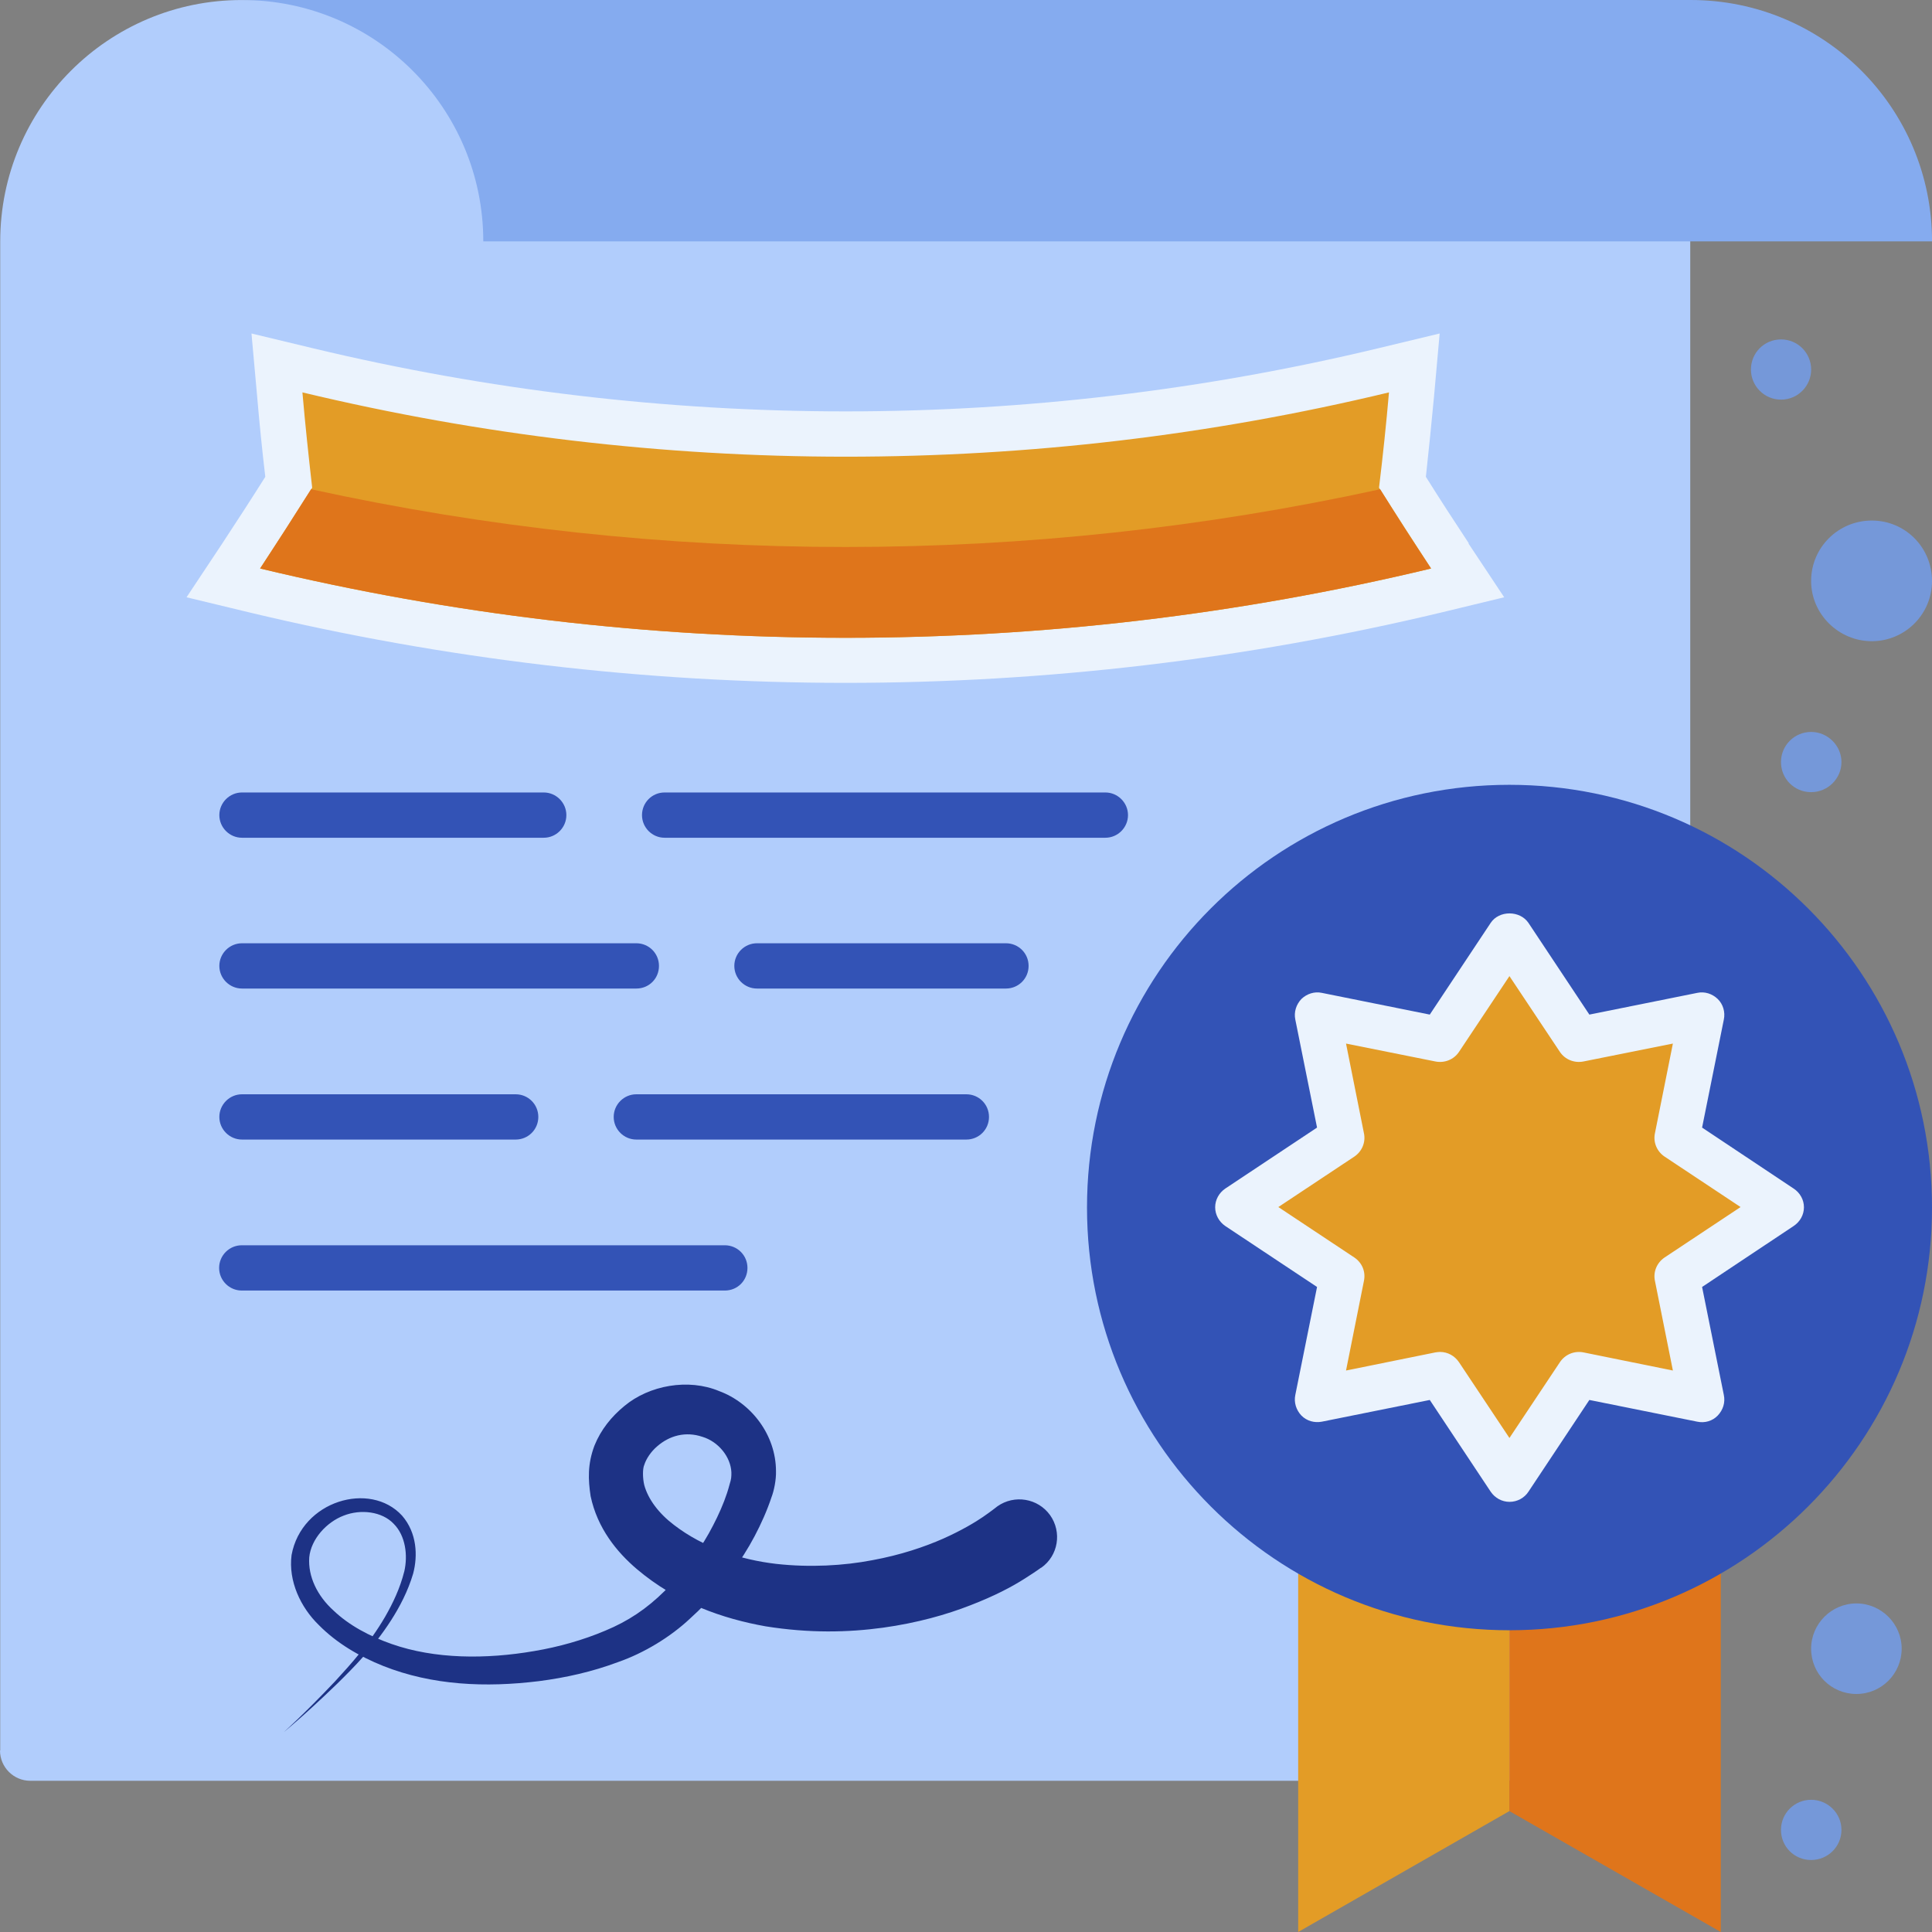 <?xml version="1.0" encoding="UTF-8"?> <svg xmlns="http://www.w3.org/2000/svg" width="60" height="60" viewBox="0 0 60 60" fill="none"><rect x="0" y="0" width="60" height="60" fill="#808080" stroke="none"/> <path d="M0.007 54.369L0.007 7.497C0.007 3.355 3.367 0.001 7.501 0.001H52.492V54.369C52.492 54.889 52.071 55.304 51.557 55.304H0.942C0.422 55.304 0 54.882 0 54.362L0.007 54.369Z" fill="#B1CDFC"></path> <path d="M7.516 0C11.656 0 15.009 3.354 15.009 7.496H60.001C60.001 3.354 56.648 0 52.507 0H7.516Z" fill="#85ABEF"></path> <path d="M34.328 26.017H20.64C20.254 26.017 19.938 25.701 19.938 25.314C19.938 24.928 20.247 24.611 20.64 24.611H34.328C34.714 24.611 35.031 24.928 35.031 25.314C35.031 25.701 34.714 26.017 34.328 26.017Z" fill="#3353B6"></path> <path d="M16.886 26.017H7.515C7.129 26.017 6.812 25.701 6.812 25.314C6.812 24.928 7.129 24.611 7.515 24.611H16.886C17.273 24.611 17.589 24.928 17.589 25.314C17.589 25.701 17.273 26.017 16.886 26.017Z" fill="#3353B6"></path> <path d="M31.241 30.7H23.508C23.121 30.7 22.805 30.384 22.805 29.997C22.805 29.61 23.121 29.294 23.508 29.294H31.241C31.627 29.294 31.944 29.603 31.944 29.997C31.944 30.391 31.627 30.7 31.241 30.7Z" fill="#3353B6"></path> <path d="M19.762 30.7H7.515C7.129 30.7 6.812 30.384 6.812 29.997C6.812 29.61 7.129 29.294 7.515 29.294H19.762C20.148 29.294 20.465 29.603 20.465 29.997C20.465 30.391 20.155 30.7 19.762 30.7Z" fill="#3353B6"></path> <path d="M30.011 35.39H19.762C19.375 35.39 19.059 35.074 19.059 34.687C19.059 34.301 19.375 33.984 19.762 33.984H30.011C30.398 33.984 30.714 34.294 30.714 34.687C30.714 35.081 30.398 35.39 30.011 35.39Z" fill="#3353B6"></path> <path d="M16.015 35.39H7.515C7.129 35.39 6.812 35.074 6.812 34.687C6.812 34.301 7.129 33.984 7.515 33.984H16.015C16.401 33.984 16.718 34.294 16.718 34.687C16.718 35.081 16.401 35.39 16.015 35.39Z" fill="#3353B6"></path> <path d="M22.51 40.079H7.508C7.121 40.079 6.805 39.763 6.805 39.376C6.805 38.989 7.121 38.673 7.508 38.673H22.51C22.896 38.673 23.213 38.982 23.213 39.376C23.213 39.77 22.903 40.079 22.51 40.079Z" fill="#3353B6"></path> <path d="M40.316 33.744V60L46.875 56.245V33.744H40.316Z" fill="#E39C26"></path> <path d="M53.441 33.744H46.875V56.245L53.441 60V33.744Z" fill="#DF751B"></path> <path d="M60 37.501C60 30.251 54.13 24.373 46.876 24.373C39.621 24.373 33.758 30.251 33.758 37.501C33.758 44.75 39.635 50.629 46.876 50.629C54.116 50.629 60 44.75 60 37.501Z" fill="#3353B6"></path> <path d="M46.875 29.061L49.026 32.303L52.844 31.529L52.07 35.348L55.311 37.499L52.07 39.651L52.844 43.462L49.026 42.696L46.875 45.93L44.724 42.696L40.914 43.462L41.68 39.651L38.44 37.499L41.68 35.348L40.914 31.529L44.724 32.303L46.875 29.061Z" fill="#E39C26"></path> <path d="M46.877 46.641C46.645 46.641 46.427 46.522 46.294 46.325L44.403 43.477L41.049 44.152C40.817 44.194 40.585 44.131 40.417 43.962C40.255 43.793 40.178 43.554 40.227 43.322L40.902 39.968L38.055 38.077C37.858 37.943 37.738 37.725 37.738 37.493C37.738 37.261 37.858 37.043 38.055 36.91L40.902 35.018L40.227 31.664C40.178 31.432 40.255 31.193 40.417 31.024C40.585 30.862 40.824 30.785 41.049 30.834L44.403 31.509L46.294 28.662C46.554 28.268 47.201 28.268 47.468 28.662L49.359 31.509L52.712 30.834C52.944 30.785 53.176 30.862 53.345 31.024C53.513 31.186 53.584 31.432 53.535 31.664L52.86 35.018L55.7 36.91C55.904 37.043 56.023 37.261 56.023 37.493C56.023 37.725 55.904 37.943 55.7 38.077L52.86 39.968L53.535 43.322C53.584 43.554 53.513 43.786 53.345 43.962C53.183 44.131 52.944 44.201 52.712 44.152L49.359 43.477L47.468 46.325C47.341 46.522 47.116 46.641 46.884 46.641H46.877ZM44.726 41.986C44.958 41.986 45.176 42.106 45.309 42.303L46.877 44.658L48.445 42.303C48.606 42.064 48.888 41.944 49.176 42L51.953 42.563L51.397 39.785C51.334 39.504 51.454 39.216 51.693 39.054L54.055 37.486L51.693 35.918C51.454 35.756 51.334 35.468 51.397 35.187L51.953 32.409L49.176 32.965C48.895 33.021 48.606 32.908 48.445 32.669L46.877 30.314L45.309 32.669C45.148 32.908 44.86 33.021 44.578 32.965L41.802 32.409L42.357 35.187C42.42 35.468 42.301 35.756 42.062 35.918L39.7 37.486L42.062 39.054C42.301 39.216 42.42 39.497 42.357 39.785L41.802 42.563L44.578 42C44.628 41.993 44.677 41.986 44.719 41.986H44.726Z" fill="#EBF3FD"></path> <path d="M26.257 20.513C20.085 20.513 13.905 19.781 7.909 18.34L6.932 18.108L7.487 17.271C7.986 16.512 8.478 15.752 8.963 14.986C8.865 14.072 8.773 13.172 8.689 12.258L8.598 11.28L9.547 11.512C15.016 12.82 20.633 13.488 26.257 13.488C31.881 13.488 37.498 12.82 42.96 11.512L43.909 11.28L43.825 12.258C43.74 13.165 43.649 14.072 43.544 14.986C44.029 15.752 44.521 16.512 45.02 17.271L45.575 18.108L44.598 18.34C38.594 19.781 32.422 20.513 26.25 20.513H26.257Z" fill="#E39C26"></path> <path d="M45.617 16.876C45.167 16.194 44.718 15.505 44.282 14.808C44.373 13.979 44.457 13.135 44.535 12.312L44.71 10.357L42.805 10.815C37.392 12.115 31.832 12.776 26.264 12.776C20.696 12.776 15.136 12.115 9.716 10.815L7.81 10.357L7.986 12.312C8.057 13.142 8.141 13.979 8.239 14.808C7.804 15.498 7.353 16.194 6.904 16.876L5.793 18.549L7.747 19.02C13.8 20.469 20.028 21.207 26.257 21.207C32.485 21.207 38.714 20.469 44.767 19.02L46.714 18.549L45.603 16.876H45.617ZM26.264 19.808C20.155 19.808 14.06 19.09 8.078 17.656C8.626 16.826 9.167 15.983 9.695 15.146C9.582 14.155 9.477 13.17 9.392 12.186C14.932 13.515 20.598 14.183 26.264 14.183C31.93 14.183 37.589 13.522 43.136 12.186C43.051 13.17 42.946 14.162 42.827 15.146C43.361 15.983 43.895 16.819 44.443 17.656C38.468 19.09 32.366 19.808 26.257 19.808H26.264Z" fill="#EBF3FD"></path> <path d="M9.66 15.194C9.14 16.017 8.612 16.84 8.078 17.655C20.029 20.524 32.493 20.524 44.444 17.655C43.903 16.84 43.375 16.024 42.862 15.194C31.924 17.585 20.598 17.585 9.66 15.194Z" fill="#DF751B"></path> <path d="M32.331 48.686C32.331 48.686 32.191 48.792 31.825 49.024C31.418 49.284 30.883 49.565 30.138 49.853C29.4 50.142 28.486 50.402 27.418 50.55C26.335 50.697 25.14 50.725 23.776 50.507C22.475 50.275 21.027 49.79 19.776 48.728C19.157 48.201 18.553 47.463 18.342 46.464C18.265 45.951 18.244 45.473 18.461 44.896C18.665 44.39 18.996 43.989 19.389 43.666C20.163 43.019 21.379 42.801 22.335 43.202C23.326 43.567 24.099 44.559 24.099 45.691C24.107 45.958 24.036 46.303 23.959 46.499C23.902 46.675 23.804 46.928 23.72 47.118C23.544 47.519 23.34 47.906 23.108 48.271C22.644 49.01 22.082 49.678 21.435 50.261C20.823 50.838 20.001 51.337 19.193 51.618C18.384 51.921 17.561 52.103 16.739 52.209C15.087 52.413 13.428 52.343 11.902 51.738C11.164 51.443 10.461 51.035 9.899 50.465C9.336 49.917 8.95 49.101 9.055 48.292C9.365 46.605 11.495 45.986 12.486 47.069C12.95 47.603 12.978 48.313 12.831 48.869C12.669 49.417 12.409 49.91 12.142 50.325C11.6 51.168 10.982 51.787 10.475 52.286C9.449 53.278 8.816 53.791 8.816 53.791C8.816 53.791 9.428 53.25 10.405 52.216C10.883 51.696 11.467 51.056 11.959 50.212C12.205 49.783 12.423 49.326 12.556 48.799C12.669 48.306 12.598 47.695 12.226 47.322C11.867 46.942 11.207 46.858 10.672 47.069C10.138 47.273 9.66 47.8 9.604 48.363C9.561 48.961 9.857 49.565 10.356 50.015C10.841 50.479 11.481 50.817 12.163 51.056C13.505 51.527 15.094 51.534 16.598 51.274C17.351 51.147 18.103 50.936 18.799 50.641C19.509 50.346 20.078 49.966 20.641 49.41C21.175 48.876 21.646 48.271 22.011 47.624C22.194 47.294 22.356 46.964 22.489 46.619C22.56 46.429 22.602 46.31 22.658 46.099C22.715 45.923 22.714 45.86 22.714 45.726C22.693 45.241 22.307 44.77 21.815 44.622C21.294 44.446 20.795 44.58 20.409 44.917C20.219 45.079 20.071 45.297 20.008 45.494C19.952 45.62 19.959 45.916 20.008 46.12C20.128 46.563 20.465 47.006 20.929 47.357C21.85 48.067 23.01 48.44 24.099 48.567C25.154 48.686 26.208 48.623 27.087 48.454C27.973 48.292 28.711 48.039 29.287 47.786C29.857 47.533 30.3 47.266 30.525 47.111C30.792 46.928 30.982 46.774 30.974 46.781C31.502 46.408 32.233 46.528 32.612 47.055C32.985 47.582 32.866 48.313 32.339 48.686H32.331Z" fill="#1D3285"></path> <path d="M56.246 18.043C56.246 17.003 57.09 16.166 58.13 16.166C59.17 16.166 60 17.003 60 18.043C60 19.084 59.156 19.913 58.13 19.913C57.104 19.913 56.246 19.076 56.246 18.043Z" fill="#7598D9"></path> <path d="M54.377 11.476C54.377 10.956 54.792 10.541 55.312 10.541C55.832 10.541 56.247 10.963 56.247 11.476C56.247 11.989 55.832 12.411 55.312 12.411C54.792 12.411 54.377 11.989 54.377 11.476Z" fill="#7598D9"></path> <path d="M55.31 23.666C55.31 23.146 55.732 22.731 56.246 22.731C56.759 22.731 57.188 23.153 57.188 23.666C57.188 24.18 56.766 24.601 56.246 24.601C55.725 24.601 55.31 24.187 55.31 23.666Z" fill="#7598D9"></path> <path d="M55.31 56.829C55.31 56.308 55.732 55.894 56.246 55.894C56.759 55.894 57.188 56.308 57.188 56.829C57.188 57.349 56.766 57.764 56.246 57.764C55.725 57.764 55.31 57.349 55.31 56.829Z" fill="#7598D9"></path> <path d="M56.246 51.202C56.246 50.429 56.879 49.796 57.652 49.796C58.425 49.796 59.058 50.429 59.058 51.202C59.058 51.975 58.432 52.608 57.652 52.608C56.872 52.608 56.246 51.982 56.246 51.202Z" fill="#7598D9"></path> </svg> 